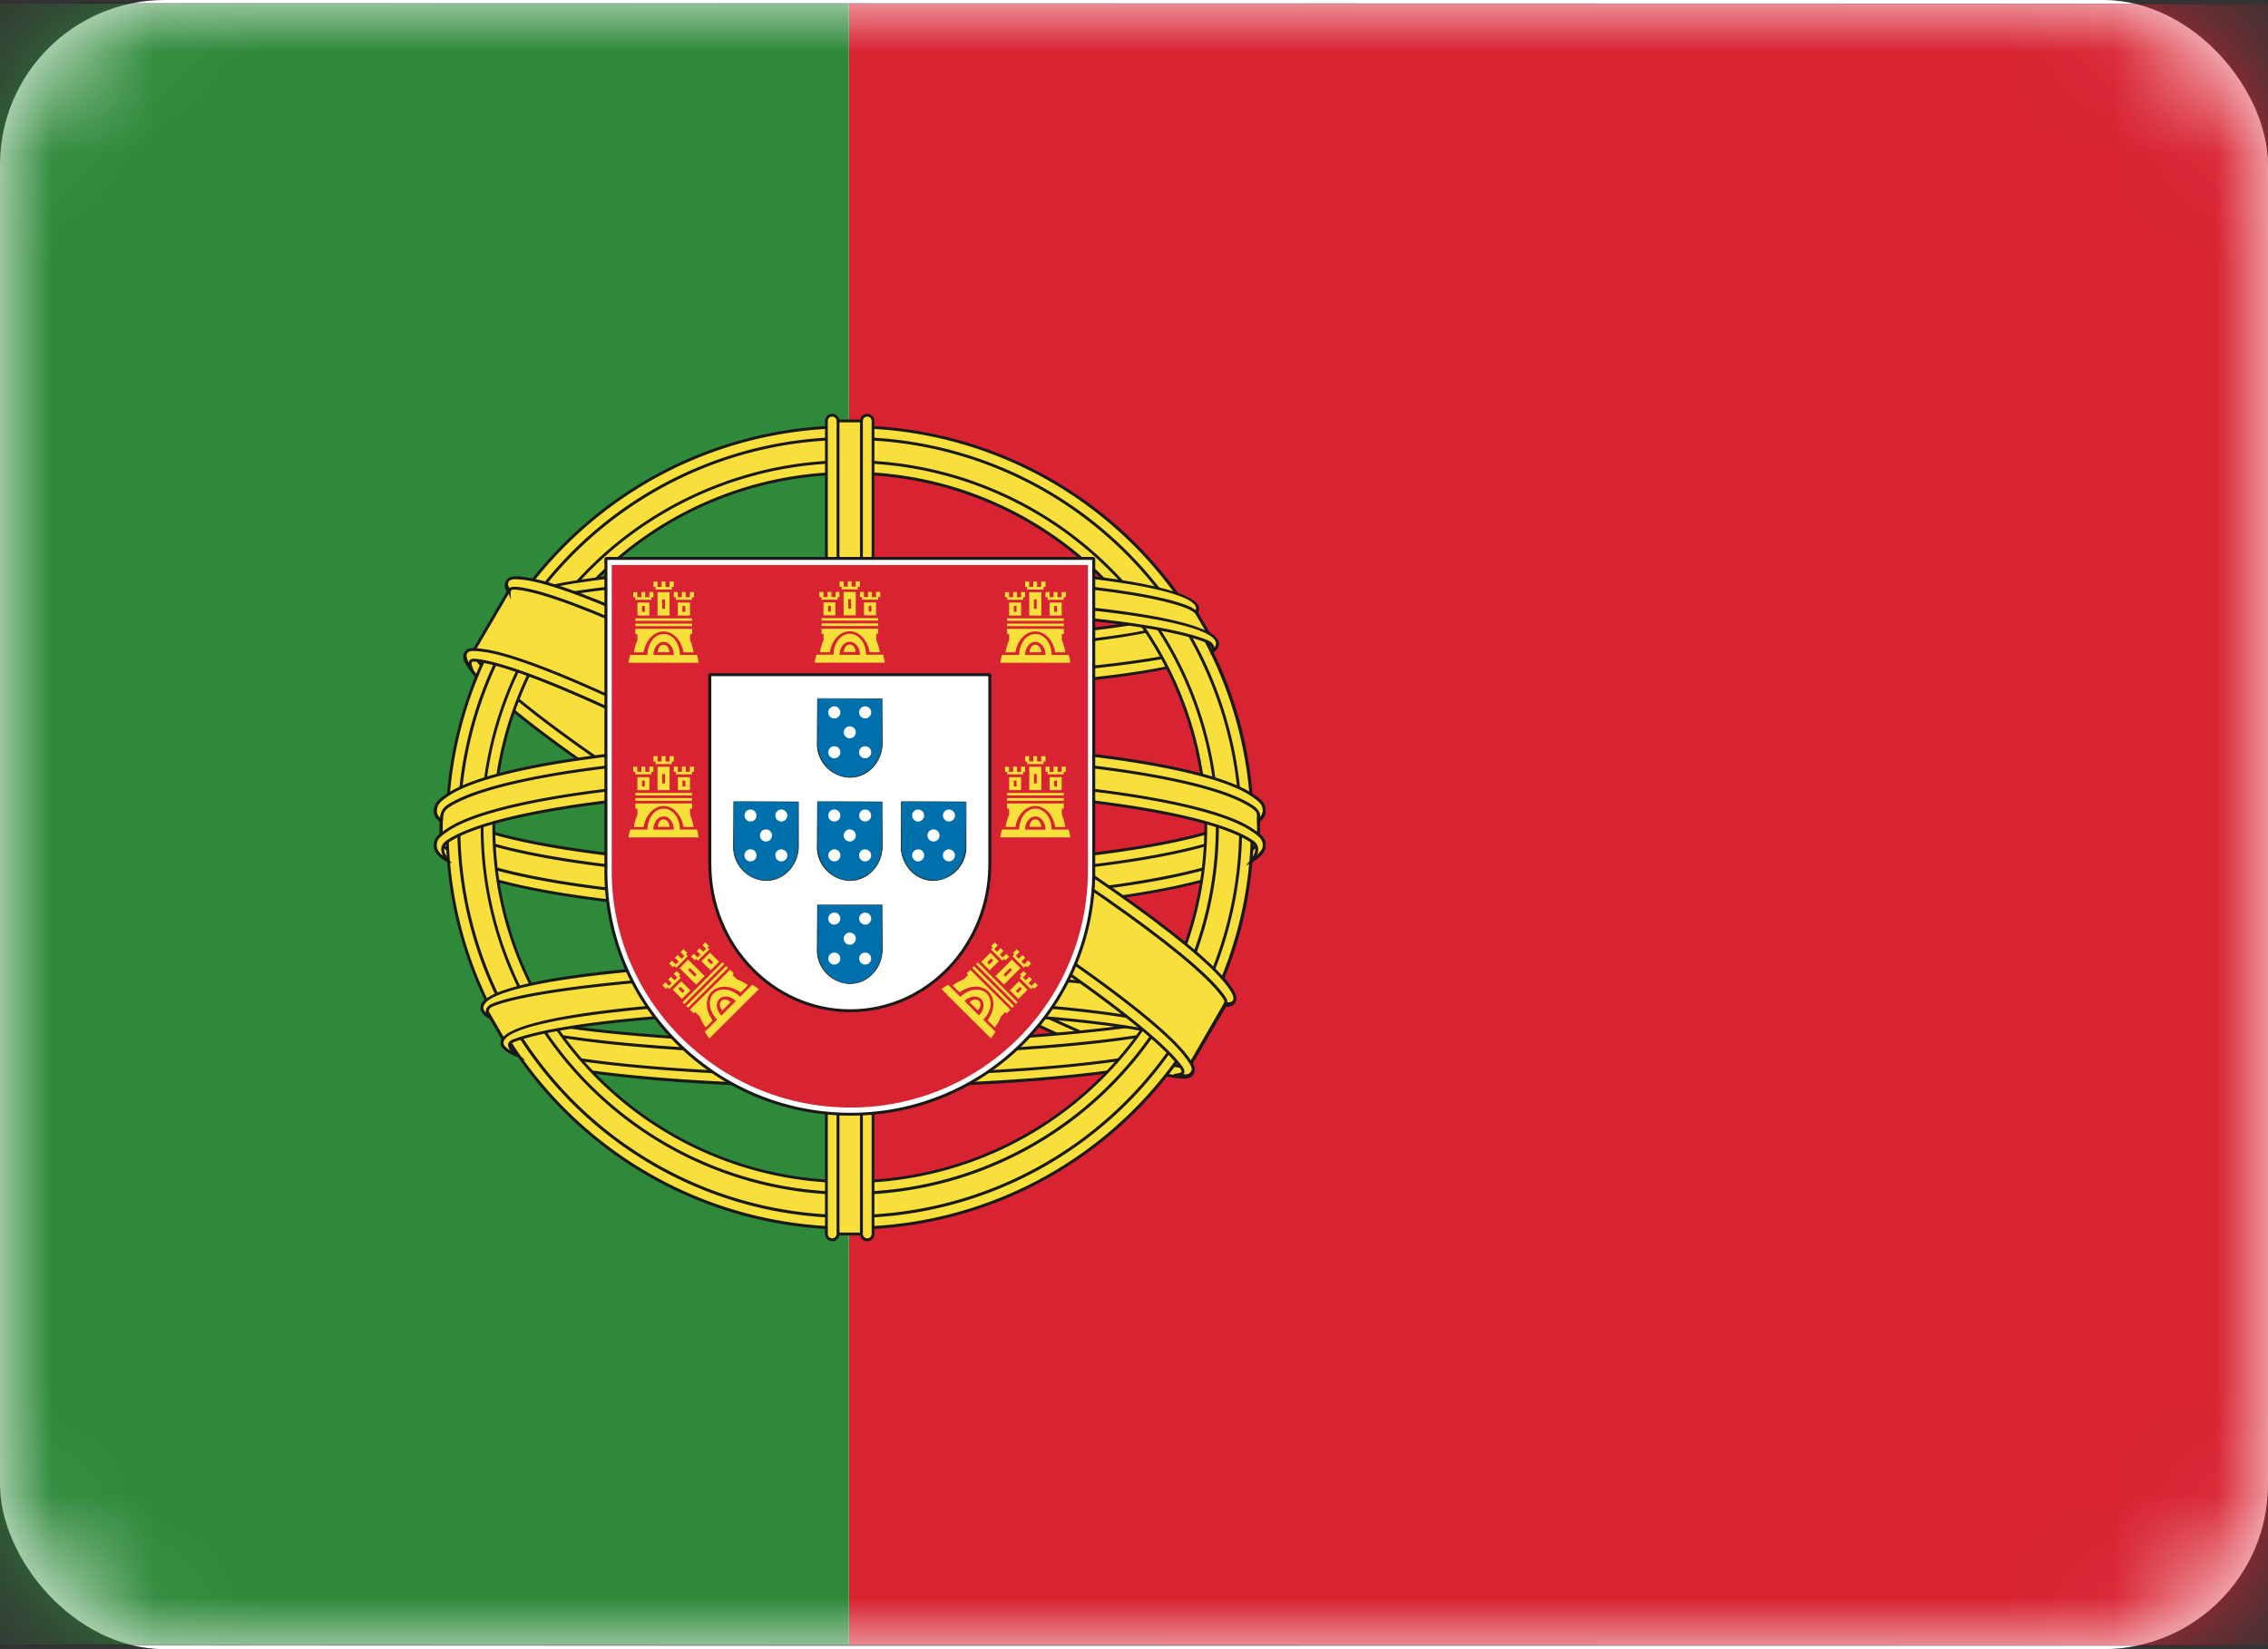 <svg xmlns="http://www.w3.org/2000/svg" xmlns:xlink="http://www.w3.org/1999/xlink" width="22" height="16" viewBox="0 0 22 16">
    <rect x="0" y="0" width="22" height="16" fill="#333333" stroke="none"/>
    <defs>
        <rect id="a" width="22" height="16" rx="1.6"/>
    </defs>
    <g fill="none" fill-rule="evenodd">
        <mask id="b" fill="#fff">
            <use xlink:href="#a"/>
        </mask>
        <use fill="#FFF" xlink:href="#a"/>
        <g mask="url(#b)">
            <path fill="#D82332" d="M8.234 15.963H23V.035H8.234z"/>
            <path fill="#2E893A" d="M-1 15.963h9.234V.035H-1z"/>
            <path fill="#1A1919" fill-rule="nonzero" d="M8.234 15.957l14.76.006L23 .04-.994.035-1 15.957h9.234zm0 .011l-9.24-.005L-1 .029l24.006.006L23 15.968H8.234z"/>
            <path fill="#F9DF3B" d="M11.91 9.711a.702.702 0 0 1-.084-.006c-.488-.059-1.938-.731-3.58-1.679-1.641-.947-2.95-1.866-3.244-2.26a.717.717 0 0 1-.045-.065l-.347.602c-.02.033-.04.038.012.107.285.39 1.598 1.314 3.249 2.266 1.65.953 3.109 1.628 3.588 1.68.086.009.07-.018.098-.043l.353-.602"/>
            <path fill="#1A1919" fill-rule="nonzero" d="M11.91 9.697l.012.021-.355.605a.08.08 0 0 0-.015.02c-.017.026-.038.033-.095.027-.49-.053-1.966-.742-3.593-1.682-1.628-.939-2.962-1.872-3.254-2.27-.035-.048-.042-.072-.028-.097l.014-.023.348-.604h.025c.01.017.023.036.044.064.298.397 1.624 1.324 3.24 2.256 1.616.933 3.082 1.618 3.575 1.677.04.004.062.006.081.006zm-.085.022c-.499-.06-1.966-.746-3.586-1.68-1.62-.935-2.947-1.863-3.248-2.264a1.017 1.017 0 0 1-.034-.047l-.335.582-.015.024c-.007.014-.003.028.026.068.288.393 1.62 1.325 3.245 2.262 1.624.937 3.098 1.625 3.582 1.678.047.005.058.001.068-.015a.098.098 0 0 1 .018-.023l.34-.58c-.016 0-.035-.002-.061-.005z"/>
            <path fill="#F9DF3B" d="M4.924 5.648c-.033.04 0 .088.055.161.295.393 1.604 1.312 3.245 2.26 1.642.947 3.092 1.62 3.58 1.678.09.011.145.017.166-.033.022-.05-.067-.17-.067-.17.02.058.05.116-.035.107-.48-.052-1.937-.727-3.588-1.68-1.65-.953-2.964-1.876-3.25-2.266-.05-.07 0-.073.067-.082-.105-.003-.137-.017-.173.025"/>
            <path fill="#1A1919" fill-rule="nonzero" d="M4.913 5.639c.033-.035.048-.037.135-.032l.049.002.002.028c-.051.007-.066.011-.072.017-.006.006-.003.018.015.043.288.393 1.62 1.324 3.245 2.262 1.626.938 3.099 1.626 3.583 1.678.03.003.04-.001.04-.012.002-.01-.002-.024-.016-.062l-.004-.013-.031-.089.055.074a.592.592 0 0 1 .058.1c.016.035.02.064.011.085-.022.051-.059.056-.181.041-.498-.06-1.967-.747-3.585-1.68-1.62-.935-2.948-1.862-3.249-2.263-.074-.099-.09-.137-.055-.179zm.078.162c.298.397 1.625 1.323 3.24 2.255 1.615.932 3.082 1.618 3.574 1.677.11.013.138.01.152-.024.006-.012.002-.035-.01-.063a.33.33 0 0 0-.008-.017c-.005.029-.03.04-.073.036-.489-.053-1.963-.741-3.593-1.682-1.63-.94-2.963-1.872-3.254-2.27-.025-.034-.03-.06-.013-.078-.042-.003-.052 0-.068.018-.025.03-.012.06.053.148z"/>
            <path fill="#F9DF3B" d="M4.517 6.337c-.028.04.005.096.06.169.295.392 1.603 1.311 3.244 2.259 1.642.947 3.093 1.62 3.58 1.679.09.01.14.013.167-.033.007-.04.007-.025-.02-.088 0 0 .003.034-.082.025-.48-.053-1.937-.728-3.588-1.68-1.65-.953-2.964-1.877-3.25-2.266-.05-.07-.031-.058-.028-.089-.031.005-.043-.006-.083.024"/>
            <path fill="#1A1919" fill-rule="nonzero" d="M11.53 10.24l.032.078.023.055c.002.01.002.01-.005.046-.029.047-.068.053-.18.039-.498-.06-1.967-.747-3.586-1.681-1.618-.934-2.947-1.862-3.248-2.263-.07-.092-.09-.143-.06-.185.025-.02.041-.027.06-.028.022 0 .026 0 .032-.002l.017.016a.077.077 0 0 1-.004.016c-.004.014 0 .024.029.063.288.392 1.62 1.324 3.245 2.261 1.624.937 3.098 1.626 3.582 1.679.037.004.058 0 .066-.008a.86.86 0 0 0-.003-.086zM4.588 6.497c.299.397 1.626 1.324 3.24 2.255 1.616.933 3.082 1.618 3.575 1.678.102.012.132.008.151-.021.004-.026.004-.025.003-.03a.51.51 0 0 0-.011-.027c-.016.01-.043.014-.082.01-.49-.054-1.966-.743-3.593-1.683-1.628-.94-2.962-1.872-3.254-2.269-.033-.045-.04-.06-.036-.078-.025-.002-.036.002-.053.015-.018.028 0 .07.06.15z"/>
            <path fill="#F9DF3B" d="M4.933 10.167c.38.183 1.717.319 3.31.319 1.587 0 2.922-.135 3.306-.318l.203-.342c-.388.195-1.812.34-3.51.34-1.699 0-3.124-.145-3.51-.34l.201.34"/>
            <path fill="#1A1919" fill-rule="nonzero" d="M4.927 10.18l-.006-.006-.225-.383.043.022c.39.197 1.832.34 3.504.34 1.669 0 3.111-.142 3.502-.34l.043-.021-.024.041-.209.348c-.393.187-1.747.319-3.312.319-1.57 0-2.928-.133-3.316-.32zm3.316.291c1.56 0 2.913-.131 3.294-.31l.18-.303c-.45.19-1.854.323-3.474.323-1.623 0-3.029-.134-3.475-.324l.175.299c.388.184 1.74.315 3.3.315z"/>
            <path fill="#F9DF3B" d="M11.604 10.078a.318.318 0 0 1-.1.059c-.448.17-1.739.294-3.261.294-1.524 0-2.815-.124-3.262-.295a.372.372 0 0 1-.1-.056c-.01.019-.011.038-.011.038 0 .232 1.51.42 3.373.42 1.863 0 3.373-.188 3.373-.42 0 0-.003-.02-.012-.04"/>
            <path fill="#1A1919" fill-rule="nonzero" d="M11.595 10.067l.022.005.002.004c.006.015.01.03.011.042 0 .246-1.507.434-3.387.434-1.88 0-3.387-.188-3.387-.435a.14.14 0 0 1 .012-.043l.021-.006c.038.028.061.042.097.055.453.174 1.762.294 3.257.294 1.493 0 2.801-.12 3.256-.293a.303.303 0 0 0 .096-.057zm-.086.083c-.459.175-1.77.295-3.266.295-1.499 0-2.81-.12-3.267-.295a.359.359 0 0 1-.089-.048.099.099 0 0 0-.003.016c0 .217 1.513.405 3.359.405 1.845 0 3.359-.188 3.359-.403a.137.137 0 0 0-.004-.02.302.302 0 0 1-.089.05z"/>
            <path fill="#F9DF3B" d="M4.722 9.71c-.015.04.019.075.057.09.454.184 1.833.317 3.464.317 1.588 0 3.085-.163 3.465-.317.038-.016.07-.037.06-.081.04.016.04.062.04.062 0 .244-1.596.442-3.565.442-1.97 0-3.566-.198-3.566-.442 0 0-.003-.045.045-.071"/>
            <path fill="#1A1919" fill-rule="nonzero" d="M4.703 9.744a.06.06 0 0 0-.012.036c0 .23 1.6.429 3.552.429 1.95 0 3.552-.199 3.552-.428a.066.066 0 0 0-.012-.034c-.006.03-.03.05-.07.066-.412.167-1.976.318-3.47.318-1.604 0-3.005-.13-3.47-.318-.036-.014-.062-.041-.068-.072l-.002.003zm.032-.03c-.01.029.011.058.049.073.46.186 1.858.316 3.459.316 1.49 0 3.052-.151 3.46-.316.041-.017.058-.035.052-.066l.019-.015c.017.007.03.019.038.034.008.015.01.03.01.04 0 .26-1.593.457-3.58.457-1.986 0-3.58-.198-3.58-.455 0-.016.004-.036.018-.054a.104.104 0 0 1 .035-.03l.032-.018-.012.034z"/>
            <path fill="#F9DF3B" d="M12.208 7.867a.62.62 0 0 1-.074.055c-.446.293-2.02.509-3.893.509-1.872 0-3.445-.216-3.892-.51a.684.684 0 0 1-.071-.05v.255c0 .056-.014.078.064.13.437.295 2.017.513 3.9.513s3.463-.218 3.9-.513c.077-.052.05-.076.062-.13l.004-.26"/>
            <path fill="#1A1919" fill-rule="nonzero" d="M12.199 7.857l.024-.023v.033l-.005.261a.186.186 0 0 0-.004.036.13.13 0 0 1-.003.033c-.007.025-.025.046-.062.07-.446.302-2.049.516-3.908.516-1.858 0-3.46-.213-3.907-.515-.037-.025-.056-.045-.065-.067-.006-.015-.006-.025-.005-.054V7.84l.023.02a.65.65 0 0 0 .07.05c.45.295 2.042.507 3.884.507 1.843 0 3.435-.212 3.885-.507a.577.577 0 0 0 .073-.053zm-.005.04l-.052.036c-.457.3-2.052.512-3.9.512-1.848 0-3.444-.212-3.9-.511a1.048 1.048 0 0 1-.05-.034l.001.226v.022c-.002.025-.001.033.003.043.006.016.021.032.054.054.44.297 2.04.51 3.891.51 1.853 0 3.453-.213 3.892-.51.032-.022.046-.038.05-.055a.109.109 0 0 0 .003-.027c0-.018.001-.027.003-.038l.005-.228z"/>
            <path fill="#F9DF3B" d="M12.146 7.721c.046.06.075.128-.003.18-.436.295-2.017.513-3.9.513s-3.463-.217-3.9-.512c-.077-.053-.048-.124-.002-.184 0 0-.118.074-.117.132-.008.077.044.115.127.17.447.292 2.02.507 3.892.507 1.873 0 3.446-.215 3.892-.508.083-.054.133-.089.127-.169-.007-.083-.116-.129-.116-.129"/>
            <path fill="#1A1919" fill-rule="nonzero" d="M12.134 7.73l-.032-.042.05.02a.274.274 0 0 1 .06.038c.037.029.06.063.064.103.006.077-.023.11-.133.182-.456.3-2.052.51-3.9.51-1.848 0-3.443-.21-3.9-.51-.11-.072-.141-.108-.133-.18 0-.013.003-.026.01-.04.012-.019.03-.04.053-.06a.498.498 0 0 1 .06-.045l.067-.042-.047.062c-.055.071-.06.124-.001.164.44.297 2.038.51 3.89.51 1.854 0 3.454-.213 3.893-.51.059-.04.054-.09 0-.16zm.017.183c-.446.302-2.049.516-3.908.516s-3.46-.214-3.907-.516c-.056-.037-.067-.085-.044-.14a.21.21 0 0 0-.046.052.052.052 0 0 0-.008.027c-.006.06.02.09.12.156.451.294 2.043.505 3.885.505 1.842 0 3.435-.21 3.885-.505.102-.068.125-.094.12-.157-.003-.03-.022-.059-.053-.083a.26.26 0 0 0-.006-.005c.03.06.022.11-.038.15z"/>
            <path fill="#F9DF3B" d="M12.206 8.105c-.01-.003.015.083-.063.136-.436.293-2.017.511-3.9.511s-3.463-.217-3.9-.511c-.077-.053-.067-.076-.065-.138 0 0-.043.03-.054.086-.005.076.044.115.127.17.447.29 2.02.506 3.892.506 1.873 0 3.446-.216 3.892-.507.083-.054.126-.088.127-.169-.005-.047-.035-.068-.056-.084"/>
            <path fill="#1A1919" fill-rule="nonzero" d="M12.211 8.092l.022.016c.025.021.04.045.043.081-.001.078-.03.114-.133.181-.456.298-2.053.509-3.9.509-1.846 0-3.443-.21-3.9-.509-.104-.068-.138-.108-.133-.184a.156.156 0 0 1 .06-.094l.022.012v.016c-.002.034-.002.044.005.057.007.015.023.031.055.052.44.296 2.04.51 3.89.51 1.853 0 3.453-.214 3.893-.51a.117.117 0 0 0 .039-.043.142.142 0 0 0 .015-.07v-.01c.003-.01.01-.019.022-.014zM12.2 8.2a.146.146 0 0 1-.048.053c-.446.3-2.05.514-3.908.514-1.857 0-3.46-.213-3.907-.513a.176.176 0 0 1-.065-.064.095.095 0 0 1-.009-.05.13.13 0 0 0-.024.051c-.004.06.024.094.12.157.451.293 2.044.504 3.885.504 1.841 0 3.434-.21 3.885-.504.094-.063.119-.092.12-.156a.085.085 0 0 0-.031-.06.152.152 0 0 1-.018.068z"/>
            <path fill="#F9DF3B" d="M11.772 6.23c-.095.233-1.639.418-3.53.418-1.864 0-3.391-.18-3.523-.408l.19-.346c.115.216 1.563.387 3.334.387 1.77 0 3.218-.17 3.334-.387l.195.337"/>
            <path fill="#1A1919" fill-rule="nonzero" d="M11.576 5.92c-.191.215-1.613.376-3.333.376-1.72 0-3.14-.16-3.333-.376l-.175.32c.155.219 1.68.394 3.508.394 1.855 0 3.397-.181 3.513-.403l-.18-.311zm.209.316c-.099.242-1.647.426-3.542.426-1.865 0-3.4-.179-3.536-.415v-.013l.189-.347h.025c.112.21 1.57.38 3.322.38s3.21-.17 3.322-.38h.025l.194.337v.012z"/>
            <path fill="#F9DF3B" d="M11.604 5.867a.317.317 0 0 1-.1.059c-.448.17-1.739.294-3.262.294s-2.814-.124-3.261-.294a.37.37 0 0 1-.1-.057c-.01.019-.011.038-.011.038 0 .232 1.51.42 3.373.42 1.863 0 3.373-.188 3.373-.42 0 0-.003-.02-.012-.04"/>
            <path fill="#1A1919" fill-rule="nonzero" d="M11.595 5.856l.022.005.002.004c.006.015.01.03.01.042 0 .246-1.506.434-3.386.434-1.881 0-3.387-.188-3.387-.435a.142.142 0 0 1 .012-.043l.021-.006c.037.028.06.042.097.055.454.174 1.762.294 3.256.294 1.494 0 2.802-.12 3.257-.293a.301.301 0 0 0 .096-.057zm-.086.083c-.459.175-1.77.295-3.267.295-1.497 0-2.808-.12-3.267-.295a.36.36 0 0 1-.088-.048.102.102 0 0 0-.003.016c0 .217 1.513.406 3.359.406 1.845 0 3.359-.189 3.359-.404a.137.137 0 0 0-.005-.02.3.3 0 0 1-.088.05z"/>
            <path fill="#F9DF3B" d="M4.722 6.182c-.015.04.019.075.057.09.454.185 1.833.319 3.464.319 1.588 0 3.085-.165 3.465-.319.038-.016.07-.038.06-.082.04.016.04.063.04.063 0 .245-1.596.443-3.565.443-1.97 0-3.566-.198-3.566-.443 0 0-.003-.045.045-.071"/>
            <path fill="#1A1919" fill-rule="nonzero" d="M4.703 6.216a.06.06 0 0 0-.012.036c0 .231 1.6.43 3.552.43 1.951 0 3.552-.199 3.552-.429a.067.067 0 0 0-.012-.034c-.006.03-.03.05-.07.066-.412.168-1.976.32-3.47.32-1.605 0-3.005-.131-3.47-.32-.036-.014-.062-.041-.068-.072l-.002.003zm.032-.03c-.01.028.011.058.049.073.46.187 1.858.318 3.459.318 1.49 0 3.052-.152 3.46-.318.041-.017.058-.036.052-.066l.019-.016c.017.007.03.02.038.035.008.015.01.03.01.04 0 .26-1.592.458-3.58.458-1.986 0-3.58-.198-3.58-.456 0-.016.004-.036.018-.055a.104.104 0 0 1 .035-.03l.032-.018-.012.035z"/>
            <path fill="#F9DF3B" d="M8.243 4.592A3.445 3.445 0 0 0 4.79 8.028a3.445 3.445 0 0 0 3.453 3.437 3.445 3.445 0 0 0 3.453-3.437 3.445 3.445 0 0 0-3.453-3.436m3.905 3.436c0 2.147-1.748 3.887-3.905 3.887s-3.906-1.74-3.906-3.887c0-2.147 1.749-3.887 3.906-3.887s3.905 1.74 3.905 3.887"/>
            <path fill="#1A1919" fill-rule="nonzero" d="M8.243 4.577a3.459 3.459 0 0 1 3.467 3.451 3.459 3.459 0 0 1-3.467 3.45 3.459 3.459 0 0 1-3.467-3.45 3.459 3.459 0 0 1 3.467-3.45zm0 .029a3.43 3.43 0 0 0-3.439 3.422 3.43 3.43 0 0 0 3.439 3.423 3.43 3.43 0 0 0 3.439-3.423 3.43 3.43 0 0 0-3.44-3.422zm3.891 3.422a3.882 3.882 0 0 0-3.891-3.873c-2.15 0-3.892 1.734-3.892 3.873 0 2.14 1.743 3.873 3.892 3.873a3.882 3.882 0 0 0 3.891-3.873zm.029 0c0 2.155-1.755 3.902-3.92 3.902s-3.92-1.747-3.92-3.902c0-2.155 1.755-3.901 3.92-3.901s3.92 1.746 3.92 3.901zm-.142 0a3.77 3.77 0 0 0-3.778-3.76 3.77 3.77 0 0 0-3.778 3.76 3.77 3.77 0 0 0 3.778 3.76 3.77 3.77 0 0 0 3.778-3.76zm.028 0a3.798 3.798 0 0 1-3.806 3.789 3.798 3.798 0 0 1-3.807-3.789A3.798 3.798 0 0 1 8.243 4.24a3.798 3.798 0 0 1 3.806 3.79zm-.254 0a3.543 3.543 0 0 0-3.552-3.535A3.544 3.544 0 0 0 4.69 8.028a3.544 3.544 0 0 0 3.552 3.535 3.543 3.543 0 0 0 3.552-3.535zm.028 0a3.572 3.572 0 0 1-3.58 3.564 3.572 3.572 0 0 1-3.58-3.564 3.572 3.572 0 0 1 3.58-3.563 3.572 3.572 0 0 1 3.58 3.563z"/>
            <path fill="#F9DF3B" d="M4.278 8.198a.61.61 0 0 1 .074-.055c.446-.293 2.02-.51 3.893-.51 1.872 0 3.445.217 3.891.51a.668.668 0 0 1 .072.051l-.001-.255c0-.057.015-.078-.063-.131-.437-.295-2.017-.513-3.9-.513s-3.464.218-3.9.513c-.077.053-.051.076-.062.13l-.004.26"/>
            <path fill="#1A1919" fill-rule="nonzero" d="M4.287 8.208l-.024.022v-.033l.005-.26a.186.186 0 0 0 .004-.036.13.13 0 0 1 .003-.034c.007-.024.024-.045.062-.07.446-.302 2.05-.516 3.908-.516 1.857 0 3.46.214 3.907.515.037.025.056.045.065.067.005.015.006.025.005.055v.307l-.023-.02a.63.63 0 0 0-.07-.05c-.45-.296-2.042-.507-3.884-.507-1.844 0-3.436.211-3.885.507a.579.579 0 0 0-.073.053zm.057-.077c.456-.3 2.052-.511 3.9-.511 1.849 0 3.444.211 3.9.511l.05.034-.001-.226v-.023c.001-.025.001-.033-.003-.043-.006-.015-.021-.031-.054-.054-.44-.297-2.04-.51-3.891-.51-1.853 0-3.453.214-3.892.51-.032.022-.046.038-.05.055a.11.11 0 0 0-.003.028.186.186 0 0 1-.004.037l-.004.228a.951.951 0 0 1 .052-.036z"/>
            <path fill="#F9DF3B" d="M4.34 8.343c-.046-.06-.075-.127.003-.18.436-.295 2.017-.513 3.9-.513 1.882 0 3.463.218 3.899.513.078.053.048.124.002.184 0 0 .119-.074.118-.132.008-.078-.044-.116-.127-.17-.447-.292-2.02-.508-3.892-.508-1.873 0-3.446.216-3.892.508-.083.055-.133.09-.127.17.007.083.116.128.116.128"/>
            <path fill="#1A1919" fill-rule="nonzero" d="M4.351 8.335l.033.042-.05-.02a.273.273 0 0 1-.06-.038c-.037-.029-.061-.063-.064-.103-.006-.077.022-.11.133-.182.456-.3 2.051-.51 3.9-.51 1.848 0 3.443.21 3.9.51.11.071.14.108.133.18a.077.077 0 0 1-.01.039.236.236 0 0 1-.054.06.498.498 0 0 1-.06.046l-.067.041.048-.062c.055-.07.06-.123.001-.163-.44-.298-2.038-.51-3.891-.51-1.854 0-3.453.213-3.892.51-.06.04-.054.089 0 .16zm-.016-.183c.446-.302 2.048-.516 3.908-.516 1.86 0 3.46.214 3.907.515.056.038.067.086.044.141a.21.21 0 0 0 .046-.053.052.052 0 0 0 .008-.026c.006-.06-.02-.09-.121-.156-.45-.295-2.042-.506-3.884-.506-1.843 0-3.435.211-3.885.506-.102.067-.125.094-.12.157.003.03.022.058.053.083a.26.26 0 0 0 .006.005c-.03-.06-.022-.11.038-.15z"/>
            <path fill="#F9DF3B" d="M4.28 7.96c.009.003-.015-.083.063-.136.436-.294 2.017-.512 3.9-.512 1.882 0 3.463.218 3.899.511.078.053.068.077.066.138 0 0 .043-.03.054-.086.005-.076-.044-.115-.127-.17-.447-.29-2.02-.505-3.892-.505-1.873 0-3.446.215-3.892.506-.083.054-.126.088-.127.17.005.046.035.068.056.084"/>
            <path fill="#1A1919" fill-rule="nonzero" d="M4.275 7.973a.242.242 0 0 1-.022-.016.115.115 0 0 1-.043-.082c0-.078.03-.114.133-.18.456-.299 2.053-.51 3.9-.51 1.846 0 3.442.211 3.9.51.104.067.138.107.133.183a.156.156 0 0 1-.06.095l-.023.016.001-.028v-.015c.002-.036.002-.045-.005-.059-.007-.015-.024-.03-.055-.052-.44-.296-2.04-.509-3.891-.509-1.852 0-3.453.213-3.892.51a.117.117 0 0 0-.04.043.143.143 0 0 0-.014.07v.01c-.003.01-.01.019-.022.014zm.012-.107a.145.145 0 0 1 .048-.054c.446-.3 2.05-.514 3.908-.514 1.857 0 3.46.213 3.907.514a.177.177 0 0 1 .064.063c.008.015.01.026.01.05a.131.131 0 0 0 .024-.05c.004-.061-.024-.094-.121-.157-.45-.294-2.043-.504-3.884-.504-1.841 0-3.435.21-3.885.504-.094.062-.119.091-.12.156a.086.086 0 0 0 .031.059.152.152 0 0 1 .018-.067z"/>
            <path fill="#F9DF3B" d="M8.073 11.972h.338V4.084h-.338z"/>
            <path fill="#1A1919" fill-rule="nonzero" d="M8.073 11.986l-.014-.014V4.084l.014-.014h.338l.014.014v7.888l-.014.014h-.338zm.014-.028h.31v-7.86h-.31v7.86z"/>
            <path fill="#F9DF3B" d="M8.13 11.972a.057.057 0 0 1-.057.056.057.057 0 0 1-.057-.056V4.085c0-.031.026-.057.057-.057.03 0 .056.026.056.057v7.887"/>
            <path fill="#1A1919" fill-rule="nonzero" d="M8.115 11.972V4.085a.042.042 0 0 0-.042-.043.042.042 0 0 0-.043.043v7.887c0 .023.02.042.043.042a.042.042 0 0 0 .042-.042zm.028 0a.07.07 0 0 1-.14 0V4.085a.07.07 0 0 1 .14 0v7.887z"/>
            <path fill="#F9DF3B" d="M8.469 11.972a.057.057 0 0 1-.057.056.057.057 0 0 1-.056-.056V4.085c0-.031.025-.057.056-.057s.057.026.057.057v7.887"/>
            <path fill="#1A1919" fill-rule="nonzero" d="M8.455 11.972V4.085a.042.042 0 0 0-.043-.043.042.042 0 0 0-.042.043v7.887c0 .023.02.042.042.042a.042.042 0 0 0 .043-.042zm.028 0a.07.07 0 0 1-.141 0V4.085a.07.07 0 0 1 .14 0v7.887z"/>
            <path fill="#F9DF3B" d="M4.714 9.792c.094-.232 1.638-.417 3.529-.417 1.865 0 3.392.18 3.524.407l-.19.347c-.115-.217-1.564-.388-3.334-.388s-3.219.171-3.335.388l-.194-.337"/>
            <path fill="#1A1919" fill-rule="nonzero" d="M4.91 10.103c.19-.216 1.612-.376 3.333-.376 1.72 0 3.14.16 3.333.376l.174-.32c-.154-.219-1.68-.394-3.507-.394-1.855 0-3.397.18-3.513.402l.18.312zm-.21-.317c.1-.242 1.648-.425 3.543-.425 1.864 0 3.4.178 3.536.414v.014l-.189.347h-.025c-.112-.21-1.57-.38-3.322-.38-1.753 0-3.21.17-3.322.38h-.025l-.194-.337-.001-.013z"/>
            <path fill="#F9DF3B" d="M5.018 10.24c-.106-.087-.079-.127-.036-.143.448-.17 1.739-.294 3.261-.294 1.523 0 2.815.123 3.262.294.04.015.061.06-.03.139.146-.058.14-.12.14-.12 0-.232-1.509-.42-3.372-.42s-3.373.188-3.373.42c0 0-.013.058.148.123"/>
            <path fill="#1A1919" fill-rule="nonzero" d="M5.027 10.229l.072.059-.087-.036c-.12-.048-.16-.098-.156-.137 0-.246 1.506-.433 3.387-.433 1.88 0 3.387.187 3.387.432.001.036-.031.081-.124.124a.577.577 0 0 1-.027.011l-.077.03.063-.054c.072-.062.074-.1.035-.115-.454-.173-1.763-.293-3.257-.293-1.493 0-2.801.12-3.256.293-.045.017-.044.05.04.119zm-.05-.145c.459-.175 1.77-.295 3.266-.295 1.497 0 2.809.12 3.267.295.047.018.057.058.024.108.052-.03.068-.057.068-.076 0-.218-1.514-.406-3.36-.406-1.844 0-3.358.188-3.358.409 0 .005.002.016.014.03a.201.201 0 0 0 .052.042c-.036-.05-.024-.088.026-.107z"/>
            <path fill="#F9DF3B" d="M11.724 9.87c.047-.055.02-.104-.017-.12-.454-.184-1.833-.318-3.464-.318-1.588 0-3.086.164-3.465.319-.038.015-.075.055-.033.117-.085-.056-.068-.098-.068-.098 0-.245 1.596-.444 3.566-.444 1.97 0 3.566.199 3.566.444 0 0-.004.07-.085.1"/>
            <path fill="#1A1919" fill-rule="nonzero" d="M11.774 9.818a.093.093 0 0 0 .02-.048c0-.23-1.599-.43-3.551-.43-1.952 0-3.552.2-3.553.435-.002.012.003.029.023.049-.005-.039.02-.07.06-.086.411-.168 1.975-.32 3.47-.32 1.605 0 3.005.13 3.47.32.039.015.058.053.047.094a.108.108 0 0 0 .014-.014zm-.061.042c.036-.04.025-.082-.011-.097-.46-.186-1.858-.317-3.46-.317-1.49 0-3.052.152-3.459.318-.042.017-.057.051-.026.096l.041.06-.06-.04c-.062-.041-.082-.08-.076-.11 0-.26 1.593-.458 3.58-.458 1.989 0 3.58.198 3.58.459a.12.12 0 0 1-.026.064.15.15 0 0 1-.068.048l-.052.02.037-.043z"/>
            <path fill="#F9DF3B" d="M11.553 5.855c-.38-.183-1.717-.319-3.31-.319-1.588 0-2.923.135-3.307.317l-.202.344c.388-.197 1.812-.342 3.51-.342 1.698 0 3.123.146 3.509.342l-.2-.342"/>
            <path fill="#1A1919" fill-rule="nonzero" d="M11.559 5.842l.006.006.224.384-.043-.022c-.388-.198-1.831-.341-3.503-.341-1.67 0-3.112.142-3.503.34l-.043.022.025-.041.208-.35c.393-.186 1.747-.318 3.313-.318 1.571 0 2.928.133 3.316.32zM8.243 5.55c-1.561 0-2.913.132-3.294.31l-.18.305c.448-.19 1.853-.324 3.474-.324 1.623 0 3.028.134 3.475.325l-.175-.3c-.388-.184-1.739-.316-3.3-.316z"/>
            <path fill="#F9DF3B" d="M4.881 5.944a.319.319 0 0 1 .1-.06c.449-.17 1.74-.293 3.262-.293 1.523 0 2.815.123 3.262.294.04.015.065.03.1.057.009-.02.01-.038.01-.038 0-.232-1.51-.42-3.372-.42-1.863 0-3.373.188-3.373.42 0 0 .003.02.011.04"/>
            <path fill="#1A1919" fill-rule="nonzero" d="M4.89 5.955l-.021-.006-.002-.004a.164.164 0 0 1-.011-.041c0-.247 1.506-.434 3.387-.434 1.88 0 3.387.187 3.387.435a.141.141 0 0 1-.012.043l-.021.005a.36.36 0 0 0-.097-.055c-.454-.173-1.763-.293-3.257-.293-1.494 0-2.802.12-3.257.293a.303.303 0 0 0-.096.057zm.086-.083c.46-.175 1.77-.295 3.267-.295 1.498 0 2.809.12 3.267.295a.363.363 0 0 1 .088.047.101.101 0 0 0 .004-.015c0-.218-1.514-.406-3.36-.406-1.844 0-3.358.188-3.358.404 0 .005.002.011.004.019a.3.3 0 0 1 .088-.05z"/>
            <path fill="#F9DF3B" d="M11.764 6.313c.014-.04-.02-.075-.057-.09-.454-.185-1.833-.319-3.464-.319-1.588 0-3.086.165-3.465.319-.038.016-.07.038-.06.082-.04-.016-.041-.063-.041-.063 0-.245 1.596-.443 3.566-.443 1.97 0 3.566.198 3.566.443 0 0 .003.045-.045.071"/>
            <path fill="#1A1919" fill-rule="nonzero" d="M11.783 6.279a.06.06 0 0 0 .012-.036c0-.231-1.6-.43-3.552-.43s-3.552.199-3.552.429a.067.067 0 0 0 .011.034c.006-.03.03-.05.07-.066.412-.168 1.976-.32 3.47-.32 1.606 0 3.006.131 3.47.32.037.014.063.041.069.072l.002-.003zm-.032.03c.01-.028-.012-.058-.05-.073-.46-.187-1.857-.318-3.458-.318-1.491 0-3.053.152-3.46.318-.042.017-.058.035-.052.066l-.02.016a.074.074 0 0 1-.037-.035.094.094 0 0 1-.011-.04c0-.26 1.593-.459 3.58-.459s3.58.199 3.58.457a.087.087 0 0 1-.017.054.104.104 0 0 1-.035.03l-.032.019.012-.035z"/>
            <path fill="#F9DF3B" d="M4.576 6.345c.023 0 .05.003.083.007.488.058 1.939.73 3.58 1.678 1.642.947 2.95 1.867 3.244 2.26a.729.729 0 0 1 .046.065l.347-.602c.019-.033.04-.038-.012-.107-.285-.39-1.599-1.314-3.249-2.266-1.65-.953-3.109-1.628-3.588-1.68-.086-.01-.07.017-.098.043l-.353.602"/>
            <path fill="#1A1919" fill-rule="nonzero" d="M4.576 6.36l-.012-.022.355-.605a.08.08 0 0 0 .015-.02c.017-.026.037-.033.094-.027.49.053 1.966.742 3.594 1.681 1.628.94 2.962 1.873 3.254 2.27.035.049.042.073.028.098l-.015.023-.348.604h-.024a.698.698 0 0 0-.045-.064c-.298-.397-1.624-1.323-3.24-2.256C6.616 7.11 5.15 6.424 4.657 6.366a.664.664 0 0 0-.081-.007zm.024-.028c.016 0 .034.003.06.006.499.059 1.967.745 3.587 1.68 1.619.935 2.947 1.862 3.248 2.263l.033.047.336-.582.015-.024c.007-.014.003-.028-.026-.068-.289-.393-1.621-1.325-3.245-2.262-1.625-.938-3.099-1.625-3.583-1.678-.047-.005-.057-.001-.067.015a.099.099 0 0 1-.018.023l-.34.58z"/>
            <path fill="#F9DF3B" d="M11.561 10.408c.033-.04 0-.088-.055-.16-.295-.394-1.603-1.312-3.244-2.26-1.642-.947-3.093-1.62-3.58-1.679-.09-.01-.146-.016-.167.033-.022.05.068.17.068.17-.02-.057-.051-.116.035-.106.479.051 1.937.727 3.588 1.68 1.65.952 2.963 1.876 3.249 2.265.05.07 0 .073-.066.083.104.002.137.017.172-.026"/>
            <path fill="#1A1919" fill-rule="nonzero" d="M11.572 10.417c-.032.036-.047.038-.134.033a1.39 1.39 0 0 0-.05-.002l-.001-.028c.05-.008.066-.012.072-.018.005-.005.003-.017-.016-.043-.288-.393-1.62-1.323-3.245-2.261C6.572 7.159 5.1 6.472 4.616 6.42c-.03-.004-.04 0-.041.011-.002.011.002.025.016.063l.005.014.031.087-.055-.074a.591.591 0 0 1-.059-.1c-.015-.034-.02-.063-.011-.085.022-.051.06-.056.182-.04.497.06 1.965.746 3.585 1.68 1.62.935 2.947 1.862 3.248 2.263.074.098.09.136.055.178zm-.077-.161C11.197 9.859 9.87 8.933 8.255 8 6.639 7.068 5.173 6.382 4.68 6.323c-.109-.013-.137-.01-.152.024-.005.013-.001.035.011.064a.33.33 0 0 0 .008.016c.004-.029.029-.04.072-.035.49.052 1.964.74 3.594 1.681 1.629.94 2.962 1.872 3.253 2.27.026.035.031.06.013.079.043.003.052-.001.068-.019.026-.03.013-.06-.052-.147z"/>
            <path fill="#F9DF3B" d="M11.968 9.719c.029-.04-.004-.096-.06-.169-.295-.392-1.603-1.312-3.244-2.259-1.641-.947-3.092-1.62-3.58-1.68-.09-.01-.138-.012-.166.034-.007.04-.007.024.019.088 0 0-.002-.034.083-.025.48.053 1.937.728 3.588 1.68 1.65.953 2.964 1.877 3.25 2.266.05.07.03.057.027.089.032-.005.044.006.083-.024"/>
            <path fill="#1A1919" fill-rule="nonzero" d="M4.956 5.817l-.032-.08-.023-.054c-.003-.01-.003-.01.005-.046.029-.047.067-.053.18-.039.498.06 1.967.747 3.585 1.681 1.618.934 2.947 1.862 3.249 2.263.07.092.09.142.06.185-.025.02-.042.027-.06.028-.022 0-.026 0-.033.002l-.016-.016c0-.006.002-.011.004-.016.004-.014-.001-.024-.03-.063-.287-.392-1.62-1.324-3.244-2.261-1.625-.938-3.099-1.626-3.582-1.679-.038-.004-.058 0-.066.008-.001 0 0 .03.003.087zm6.941 3.742c-.298-.397-1.626-1.324-3.24-2.256-1.615-.931-3.082-1.617-3.574-1.677-.102-.012-.132-.008-.151.021-.005.026-.005.025-.003.03l.011.027c.016-.01.043-.014.082-.01.49.054 1.965.743 3.593 1.683 1.628.939 2.962 1.871 3.254 2.269.033.045.04.06.036.078.025.002.036-.002.053-.015.018-.028 0-.07-.06-.15z"/>
            <path fill="#FFFFFE" d="M5.877 8.458c0 1.3 1.068 2.352 2.373 2.352a2.354 2.354 0 0 0 2.36-2.352v-3.04H5.876v3.04"/>
            <path fill="#1A1919" fill-rule="nonzero" d="M5.863 8.458v-3.04l.014-.015h4.732l.015.014v3.041a2.368 2.368 0 0 1-2.374 2.366c-1.314 0-2.387-1.06-2.387-2.366zm.029 0c0 1.29 1.06 2.338 2.358 2.338a2.34 2.34 0 0 0 2.345-2.338V5.432H5.892v3.026z"/>
            <path fill="#D82332" d="M5.934 8.45c0 1.268 1.042 2.295 2.316 2.295a2.298 2.298 0 0 0 2.303-2.295V5.482H5.934V8.45"/>
            <path fill="#F9DF3B" d="M9.65 9.143l.029.029-.035.035.028.027.035-.035.026.027-.034.035.027.028.035-.035.028.027-.035.035-.013-.013-.018.018-.11-.11.017-.018-.014-.015.034-.035M9.863 9.209l-.037.037.013.013-.018.018.112.112.018-.018.014.014.037-.037-.029-.029-.037.037-.028-.028.038-.037-.027-.026-.037.037-.029-.029.037-.037-.027-.027M9.93 9.42l-.036.035.014.014-.018.018.11.11.019-.017.013.014.035-.035-.027-.028-.035.035-.029-.028.035-.035-.027-.027-.034.035-.028-.028.035-.035-.028-.027M9.485 9.337l-.017.017.387.387.017-.016-.387-.388M9.449 9.373l-.018.018.387.387.018-.018-.387-.387M9.65 9.968a.429.429 0 0 0 .06-.107l.042-.043.014.014.036-.036-.39-.387-.035.036.014.014-.043.043a.452.452 0 0 0-.108.059l.068.067c.095-.07.213-.075.28-.008.068.067.062.184-.008.279l.07.07"/>
            <path fill="#F9DF3B" d="M9.496 9.852c.05-.05.06-.121.02-.16-.038-.038-.11-.029-.16.02l.14.14zm.16.157a.549.549 0 0 1-.044.065l-.48-.478a.562.562 0 0 1 .066-.042l.118.118c.08-.08.194-.094.255-.033.062.06.047.175-.033.254l.117.116z"/>
            <path fill="#F9DF3B" d="M9.485 9.803c.029-.029.034-.07.012-.092-.022-.022-.063-.016-.092.012l.08.08M9.615 9.299l-.04.04.02.019.04-.04-.02-.02zm.074.027l-.089.088-.082-.082.089-.088.082.082zM9.893 9.575l-.04.04.02.019.04-.04-.02-.019zm.074.028l-.088.089-.083-.083.088-.089.083.083zM9.798 9.391l-.063.064.019.02.063-.065-.019-.019zm.101.001l-.16.16-.083-.082.16-.16.083.082zM6.426 9.559l.028-.029.035.035.027-.028-.034-.034.027-.027.034.035.028-.028-.035-.035.028-.027.035.034-.013.013.018.018-.111.11-.018-.017-.015.015-.034-.035M6.491 9.348l.037.037.014-.014.018.018.111-.112-.017-.018.013-.013-.037-.038-.028.03.037.036-.028.028-.037-.037-.027.026.037.037-.028.029-.037-.037-.028.028M6.704 9.281l.035.035.014-.014.018.018.11-.11-.018-.018.014-.014-.035-.035-.027.028.035.035-.029.028-.035-.035-.026.027.034.035-.027.028-.035-.035-.028.027M6.62 9.724l.018.017.387-.388-.017-.017-.387.388M6.657 9.76l.018.017.387-.387-.018-.018-.387.387M7.255 9.56a.437.437 0 0 0-.108-.06l-.043-.042.014-.014-.036-.036-.39.387.037.036.014-.013.043.042a.455.455 0 0 0 .06.107l.067-.067c-.07-.095-.076-.212-.009-.28.068-.066.186-.06.281.009l.07-.07"/>
            <path fill="#F9DF3B" d="M7.138 9.713c-.05-.05-.122-.06-.16-.02-.04.038-.03.109.02.16l.14-.14zm.158-.159a.524.524 0 0 1 .065.043l-.48.478a.595.595 0 0 1-.043-.066l.119-.117c-.08-.08-.095-.193-.034-.254.062-.061.176-.046.256.033l.117-.117z"/>
            <path fill="#F9DF3B" d="M7.088 9.723c-.029-.028-.07-.034-.092-.012-.022.022-.016.063.012.092l.08-.08M6.581 9.594l.04.04.02-.02-.04-.04-.02.02zm.027-.074l.09.089-.083.082-.089-.089.082-.082zM6.86 9.317l.039.04.02-.02-.04-.039-.02.02zm.027-.074l.089.088-.083.083-.089-.088.083-.083zM6.674 9.411l.064.064.02-.02-.064-.063-.02.019zm.001-.101l.16.16-.082.083-.16-.16.082-.083zM6.142 7.439h.04v.049h.04v-.05h.038v.05h.039v-.05h.039v.05H6.32v.025h-.157v-.025h-.02v-.05M6.339 7.336v.052h.02v.025h.157v-.025h.02v-.052h-.04v.052h-.04v-.052h-.038v.052h-.04v-.052h-.04M6.536 7.439v.049h.02v.025h.156v-.025h.02v-.05h-.04v.05h-.04v-.05h-.037v.05h-.04v-.05h-.039M6.163 7.717h.55v-.024h-.55zM6.163 7.769h.55v-.026h-.55zM6.728 8.023a.431.431 0 0 0-.034-.118v-.06h.02v-.05h-.55v.05h.019v.06a.458.458 0 0 0-.034.118h.095c.018-.116.098-.203.193-.203s.174.087.193.203h.098"/>
            <path fill="#F9DF3B" d="M6.536 8.049c0-.07-.044-.128-.098-.128-.055 0-.1.057-.1.128h.198zm.225 0c.007.024.012.05.016.075h-.68a.562.562 0 0 1 .017-.076h.167c0-.112.07-.203.157-.203s.157.091.157.203h.166z"/>
            <path fill="#F9DF3B" d="M6.494 8.022c0-.04-.026-.073-.057-.073-.03 0-.056.032-.056.073h.113M6.228 7.63h.027v-.057h-.027v.057zm-.045.036h.116V7.54h-.116v.126zM6.62 7.63h.028v-.057H6.62v.057zm-.044.036h.117V7.54h-.117v.126zM6.423 7.6h.027v-.09h-.027v.09zm-.045.066h.117v-.227h-.117v.227zM9.748 7.439h.04v.049h.04v-.05h.037v.05h.04v-.05h.039v.05h-.019v.025H9.77v-.025h-.021v-.05M9.944 7.336v.052h.02v.025h.158v-.025h.02v-.052H10.1v.052h-.04v-.052h-.037v.052h-.04v-.052h-.04M10.142 7.439v.049h.02v.025h.156v-.025h.02v-.05h-.04v.05h-.04v-.05h-.038v.05h-.039v-.05h-.039M9.769 7.717h.55v-.024h-.55zM9.769 7.769h.55v-.026h-.55zM10.334 8.023a.431.431 0 0 0-.034-.118v-.06h.019v-.05h-.55v.05h.02v.06a.449.449 0 0 0-.035.118h.096c.018-.116.098-.203.193-.203s.174.087.193.203h.098"/>
            <path fill="#F9DF3B" d="M10.142 8.049c0-.07-.044-.128-.099-.128-.054 0-.099.057-.099.128h.198zm.225 0c.007.024.012.05.015.075h-.679a.584.584 0 0 1 .017-.076h.167c0-.112.07-.203.157-.203s.157.091.157.203h.166z"/>
            <path fill="#F9DF3B" d="M10.1 8.022c0-.04-.026-.073-.057-.073-.031 0-.056.032-.056.073h.112M9.834 7.63h.027v-.057h-.027v.057zm-.045.036h.116V7.54h-.116v.126zM10.226 7.63h.027v-.057h-.027v.057zm-.045.036h.118V7.54h-.118v.126zM10.029 7.6h.027v-.09h-.027v.09zm-.045.066h.117v-.227h-.117v.227zM9.748 5.745h.04v.049h.04v-.05h.037v.05h.04v-.05h.039v.05h-.019v.025H9.77v-.025h-.021v-.05M9.944 5.642v.052h.02v.026h.158v-.026h.02v-.052H10.1v.052h-.04v-.052h-.037v.052h-.04v-.052h-.04M10.142 5.745v.049h.02v.025h.156v-.025h.02v-.05h-.04v.05h-.04v-.05h-.038v.05h-.039v-.05h-.039M9.769 6.023h.55v-.024h-.55zM9.769 6.075h.55V6.05h-.55zM10.334 6.329a.431.431 0 0 0-.034-.118v-.06h.019v-.05h-.55v.05h.02v.06a.449.449 0 0 0-.035.118h.096c.018-.116.098-.203.193-.203s.174.087.193.203h.098"/>
            <path fill="#F9DF3B" d="M10.142 6.355c0-.07-.044-.128-.099-.128-.054 0-.099.058-.099.128h.198zm.225 0c.007.024.012.05.015.075h-.679a.58.58 0 0 1 .017-.076h.167c0-.112.07-.203.157-.203s.157.091.157.203h.166z"/>
            <path fill="#F9DF3B" d="M10.1 6.328c0-.04-.026-.073-.057-.073-.031 0-.056.032-.056.073h.112M9.834 5.936h.027v-.057h-.027v.057zm-.045.036h.116v-.126h-.116v.126zM10.226 5.936h.027v-.057h-.027v.057zm-.045.036h.118v-.126h-.118v.126zM10.029 5.906h.027v-.09h-.027v.09zm-.045.066h.117v-.227h-.117v.227zM6.142 5.745h.04v.049h.04v-.05h.037v.05h.04v-.05h.039v.05h-.019v.025h-.156v-.025h-.02v-.05M6.339 5.642v.052h.02v.026h.157v-.026h.02v-.052h-.041v.052h-.04v-.052h-.037v.052h-.04v-.052h-.04M6.536 5.745v.049h.02v.025h.156v-.025h.02v-.05h-.04v.05h-.04v-.05h-.038v.05h-.039v-.05h-.039M6.163 6.023h.55v-.024h-.55zM6.163 6.075h.55V6.05h-.55zM6.728 6.329a.431.431 0 0 0-.034-.118v-.06h.02v-.05h-.551v.05h.02v.06a.453.453 0 0 0-.034.118h.095c.018-.116.098-.203.193-.203s.174.087.193.203h.098"/>
            <path fill="#F9DF3B" d="M6.536 6.355c0-.07-.044-.128-.099-.128-.054 0-.098.058-.098.128h.197zm.225 0c.007.024.012.05.016.075h-.68a.562.562 0 0 1 .017-.076h.167c0-.112.07-.203.157-.203s.157.091.157.203h.166z"/>
            <path fill="#F9DF3B" d="M6.493 6.328c0-.04-.025-.073-.056-.073s-.056.032-.056.073h.112M6.228 5.936h.027v-.057h-.027v.057zm-.045.036h.116v-.126h-.116v.126zM6.62 5.936h.027v-.057H6.62v.057zm-.045.036h.118v-.126h-.118v.126zM6.423 5.906h.027v-.09h-.027v.09zm-.045.066h.117v-.227h-.117v.227zM7.948 5.743h.04v.05h.04v-.05h.037v.05h.04v-.05h.038v.05h-.018v.025h-.156v-.026h-.021v-.049M8.144 5.64v.052h.02v.026h.157v-.026h.02V5.64h-.04v.052h-.04V5.64h-.037v.052h-.04V5.64h-.04M8.342 5.743v.05h.02v.025h.156v-.026h.02v-.049h-.04v.05h-.04v-.05H8.42v.05h-.04v-.05h-.038M7.969 6.021h.55v-.024h-.55zM7.969 6.073h.55v-.025h-.55zM8.534 6.327a.431.431 0 0 0-.035-.118v-.06h.02V6.1h-.55v.05h.02v.06a.453.453 0 0 0-.035.118h.096c.018-.116.097-.203.192-.203s.175.087.193.203h.099"/>
            <path fill="#F9DF3B" d="M8.342 6.353c0-.07-.044-.127-.1-.127-.054 0-.098.057-.098.127h.198zm.224 0c.007.024.013.05.016.076h-.68a.582.582 0 0 1 .018-.077h.166c0-.112.07-.203.158-.203.086 0 .157.091.157.203h.165z"/>
            <path fill="#F9DF3B" d="M8.299 6.326c0-.04-.025-.073-.056-.073s-.057.033-.057.073H8.3M8.033 5.934h.027v-.056h-.027v.056zm-.045.036h.116v-.125h-.116v.125zM8.426 5.934h.027v-.056h-.027v.056zm-.045.036h.117v-.125h-.117v.125zM8.229 5.904h.027v-.09h-.027v.09zm-.046.066h.118v-.227h-.118v.227z"/>
            <path fill="#FFFFFE" d="M6.885 8.384c0 .786.613 1.422 1.362 1.422.75 0 1.355-.636 1.355-1.422V6.545H6.885v1.84"/>
            <path fill="#1A1919" fill-rule="nonzero" d="M6.87 8.384V6.545l.015-.014h2.717l.014.014v1.84c0 .793-.612 1.435-1.369 1.435-.758 0-1.376-.644-1.376-1.436zm.03 0c0 .777.605 1.408 1.347 1.408.741 0 1.34-.63 1.34-1.408V6.56H6.9v1.824z"/>
            <path fill="#0070AD" d="M7.928 7.208c0 .185.142.334.316.334.173 0 .313-.15.313-.334v-.43h-.629v.43"/>
            <path fill="#1A1919" fill-rule="nonzero" d="M7.925 7.208l.003-.434.633.003v.431c0 .187-.142.337-.317.337a.329.329 0 0 1-.32-.337zm.007 0c0 .182.14.33.312.33.171 0 .31-.147.31-.33l.003-.427-.625-.004v.431z"/>
            <path fill="#FFFFFE" d="M8.243 7.163a.058.058 0 1 0 0-.116.058.058 0 0 0 0 .116M8.093 6.97a.058.058 0 1 0 0-.117.058.058 0 0 0 0 .117M8.392 6.97a.058.058 0 1 1 0-.117.058.058 0 1 1 0 .117M8.093 7.24a.058.058 0 1 1 0 .117.058.058 0 0 1 0-.117M8.392 7.24a.058.058 0 1 0 0 .117.058.058 0 1 0 0-.117"/>
            <path fill="#0070AD" d="M7.928 8.209c0 .184.142.333.316.333.173 0 .313-.149.313-.333v-.431h-.629v.43"/>
            <path fill="#1A1919" fill-rule="nonzero" d="M7.925 8.209l.003-.435.633.004v.43c0 .187-.142.338-.317.338a.329.329 0 0 1-.32-.337zm.007 0c0 .182.14.33.312.33.171 0 .31-.148.31-.33l.003-.427-.625-.004v.43z"/>
            <path fill="#FFFFFE" d="M8.243 8.164a.058.058 0 1 0 0-.117.058.058 0 0 0 0 .117M8.093 7.97a.058.058 0 1 0 0-.116.058.058 0 0 0 0 .116M8.392 7.97a.058.058 0 1 1 0-.116.058.058 0 0 1 0 .116M8.093 8.24a.058.058 0 1 1 0 .117.058.058 0 0 1 0-.116M8.392 8.24a.058.058 0 1 0 0 .117.058.058 0 1 0 0-.116"/>
            <path fill="#0070AD" d="M7.928 9.21c0 .184.142.333.316.333.173 0 .313-.15.313-.333v-.432h-.629v.432"/>
            <path fill="#1A1919" fill-rule="nonzero" d="M7.925 9.21l.003-.435.633.003v.432c0 .186-.142.336-.317.336a.329.329 0 0 1-.32-.336zm.007 0c0 .182.14.33.312.33.171 0 .31-.148.31-.33l.003-.428-.625-.004v.432z"/>
            <path fill="#FFFFFE" d="M8.243 9.165a.058.058 0 1 0 0-.117.058.058 0 0 0 0 .117M8.093 8.97a.058.058 0 1 0 0-.116.058.058 0 0 0 0 .117M8.392 8.97a.058.058 0 1 1 0-.116.058.058 0 0 1 0 .117M8.093 9.242a.058.058 0 1 1 0 .116.058.058 0 0 1 0-.116M8.392 9.242a.058.058 0 1 0 0 .116.058.058 0 1 0 0-.116"/>
            <path fill="#0070AD" d="M7.116 8.209c0 .184.141.333.315.333.173 0 .313-.149.313-.333v-.431h-.628v.43"/>
            <path fill="#1A1919" fill-rule="nonzero" d="M7.112 8.209l.004-.435.632.004v.43c0 .187-.142.338-.317.338a.329.329 0 0 1-.319-.337zm.007 0c0 .182.14.33.312.33.171 0 .31-.148.31-.33l.003-.427-.625-.004v.43z"/>
            <path fill="#FFFFFE" d="M7.43 8.164a.058.058 0 1 0 0-.117.058.058 0 0 0 0 .117M7.28 7.97a.058.058 0 1 0 0-.116.058.058 0 0 0 0 .116M7.579 7.97a.058.058 0 1 1 0-.116.058.058 0 0 1 0 .116M7.28 8.24a.058.058 0 1 1 0 .117.058.058 0 0 1 0-.117M7.579 8.24a.058.058 0 1 0 0 .117.058.058 0 0 0 0-.116"/>
            <path fill="#0070AD" d="M9.37 8.209a.325.325 0 0 1-.315.333c-.173 0-.314-.149-.314-.333v-.431h.629v.43"/>
            <path fill="#1A1919" fill-rule="nonzero" d="M9.366 8.209l.004-.427-.625-.004v.43c0 .183.139.33.31.33.171 0 .311-.147.311-.33zm.008 0a.329.329 0 0 1-.32.337c-.174 0-.316-.151-.316-.337l.003-.435.633.004v.43z"/>
            <path fill="#FFFFFE" d="M9.055 8.164a.058.058 0 1 1 0-.117.058.058 0 0 1 0 .117M9.205 7.97a.058.058 0 1 1 0-.116.058.058 0 0 1 0 .116M8.906 7.97a.058.058 0 1 0 0-.116.058.058 0 0 0 0 .116M9.205 8.24a.058.058 0 1 0 0 .117.058.058 0 0 0 0-.116M8.906 8.24a.058.058 0 1 1 0 .117.058.058 0 0 1 0-.116"/>
        </g>
    </g>
</svg>
